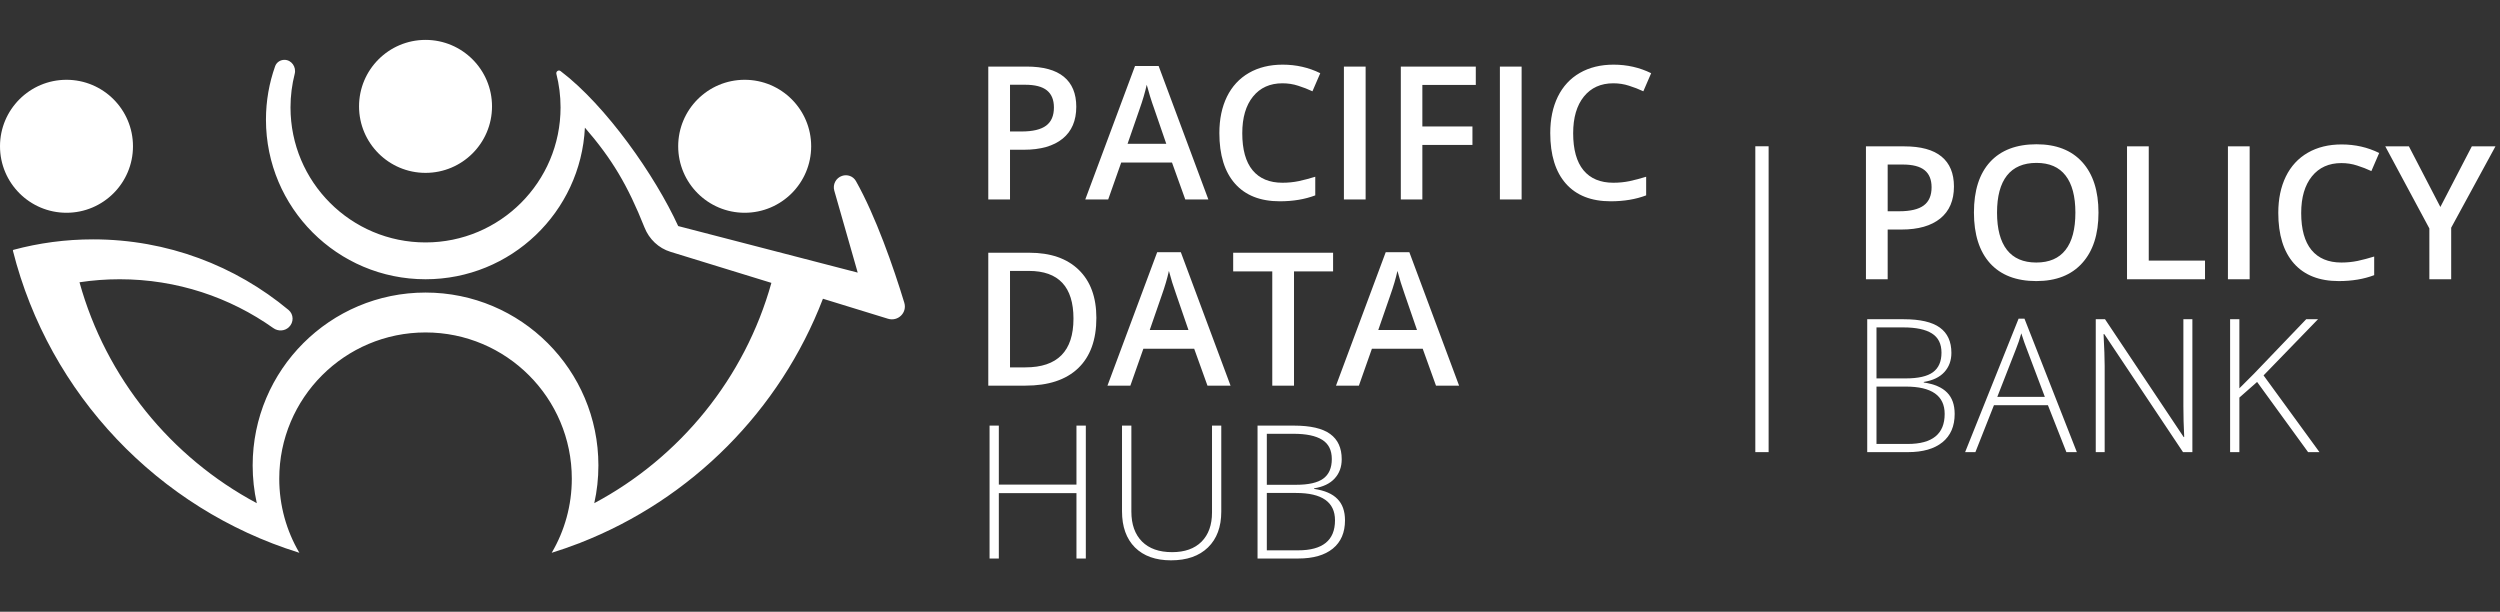 <svg width="188" height="46" viewBox="0 0 188 46" fill="none" xmlns="http://www.w3.org/2000/svg">
<rect x="0" y="0" width="188" height="46" fill="#333333" stroke="none"/>
<path d="M32 13C34.761 13 37 10.761 37 8C37 5.239 34.761 3 32 3C29.239 3 27 5.239 27 8C27 10.761 29.239 13 32 13Z" fill="white"/>
<path d="M20 9C20 15.627 25.373 21 32 21C38.427 21 43.673 15.948 43.985 9.599C46.024 11.955 47.202 13.929 48.469 17.113C48.815 17.982 49.524 18.661 50.418 18.936L58.009 21.272C56.01 28.44 51.127 34.405 44.689 37.839C44.893 36.925 45 35.975 45 35C45 27.82 39.18 22 32 22C24.82 22 19 27.82 19 35C19 35.975 19.107 36.925 19.311 37.839C12.86 34.398 7.97 28.415 5.978 21.227C6.964 21.077 7.973 21 9 21C13.306 21 17.293 22.36 20.557 24.675C20.916 24.93 21.407 24.906 21.726 24.602C22.103 24.244 22.096 23.639 21.696 23.307C17.711 19.993 12.588 18 7 18C4.928 18 2.919 18.274 1.009 18.788C0.979 18.796 0.962 18.829 0.972 18.858C3.697 29.652 11.906 38.263 22.462 41.554L22.514 41.573L22.512 41.57L22.518 41.572L22.499 41.547C21.546 39.918 21 38.023 21 36C21 29.925 25.925 25 32 25C38.075 25 43 29.925 43 36C43 38.023 42.454 39.919 41.501 41.547C41.501 41.548 41.501 41.548 41.502 41.548L41.485 41.571C42.167 41.359 42.84 41.126 43.503 40.87L43.623 40.83L43.626 40.822C52.001 37.555 58.662 30.861 61.885 22.465L66.775 23.969C67.525 24.2 68.231 23.517 68.003 22.765C67.198 20.113 65.845 16.234 64.364 13.613C64.158 13.249 63.72 13.093 63.323 13.226C62.863 13.379 62.605 13.868 62.738 14.334L64.5 20.5L51 17C49.28 13.243 45.594 7.95 42.151 5.342C41.999 5.226 41.793 5.377 41.84 5.561C42.045 6.366 42.154 7.209 42.154 8.077C42.154 13.685 37.608 18.231 32 18.231C26.392 18.231 21.846 13.685 21.846 8.077C21.846 7.206 21.956 6.361 22.162 5.554C22.294 5.036 21.923 4.5 21.388 4.5C21.076 4.5 20.794 4.688 20.689 4.982C20.243 6.238 20 7.591 20 9Z" fill="white"/>
<path d="M10 11C10 13.761 7.761 16 5 16C2.239 16 0 13.761 0 11C0 8.239 2.239 6 5 6C7.761 6 10 8.239 10 11Z" fill="white"/>
<path d="M61 11C61 13.761 58.761 16 56 16C53.239 16 51 13.761 51 11C51 8.239 53.239 6 56 6C58.761 6 61 8.239 61 11Z" fill="white"/>
<path d="M80.936 8.027C80.936 9.071 80.595 9.871 79.911 10.427C79.228 10.983 78.255 11.261 76.992 11.261H75.953V15H74.319V5.006H77.197C78.446 5.006 79.38 5.261 80 5.771C80.624 6.282 80.936 7.034 80.936 8.027ZM75.953 9.887H76.821C77.66 9.887 78.275 9.741 78.667 9.449C79.059 9.158 79.255 8.702 79.255 8.082C79.255 7.508 79.079 7.079 78.728 6.797C78.378 6.514 77.831 6.373 77.088 6.373H75.953V9.887ZM89.133 15L88.135 12.225H84.314L83.336 15H81.613L85.353 4.965H87.13L90.869 15H89.133ZM87.704 10.816L86.768 8.096C86.699 7.913 86.603 7.626 86.481 7.234C86.362 6.842 86.28 6.555 86.234 6.373C86.111 6.934 85.931 7.547 85.694 8.212L84.792 10.816H87.704ZM96.44 6.264C95.502 6.264 94.763 6.596 94.226 7.262C93.688 7.927 93.419 8.845 93.419 10.017C93.419 11.242 93.676 12.17 94.191 12.799C94.711 13.428 95.461 13.742 96.44 13.742C96.864 13.742 97.274 13.701 97.671 13.619C98.067 13.533 98.48 13.423 98.908 13.291V14.692C98.124 14.989 97.236 15.137 96.242 15.137C94.779 15.137 93.656 14.695 92.872 13.81C92.088 12.922 91.696 11.653 91.696 10.003C91.696 8.964 91.885 8.055 92.264 7.275C92.647 6.496 93.198 5.899 93.918 5.484C94.638 5.07 95.483 4.862 96.454 4.862C97.475 4.862 98.418 5.077 99.284 5.505L98.696 6.865C98.359 6.706 98.001 6.567 97.623 6.448C97.249 6.325 96.855 6.264 96.44 6.264ZM101.062 15V5.006H102.695V15H101.062ZM106.961 15H105.341V5.006H110.98V6.387H106.961V9.511H110.728V10.898H106.961V15ZM112.792 15V5.006H114.426V15H112.792ZM121.323 6.264C120.384 6.264 119.646 6.596 119.108 7.262C118.571 7.927 118.302 8.845 118.302 10.017C118.302 11.242 118.559 12.17 119.074 12.799C119.594 13.428 120.343 13.742 121.323 13.742C121.747 13.742 122.157 13.701 122.554 13.619C122.95 13.533 123.363 13.423 123.791 13.291V14.692C123.007 14.989 122.118 15.137 121.125 15.137C119.662 15.137 118.539 14.695 117.755 13.81C116.971 12.922 116.579 11.653 116.579 10.003C116.579 8.964 116.768 8.055 117.146 7.275C117.529 6.496 118.081 5.899 118.801 5.484C119.521 5.07 120.366 4.862 121.337 4.862C122.358 4.862 123.301 5.077 124.167 5.505L123.579 6.865C123.242 6.706 122.884 6.567 122.506 6.448C122.132 6.325 121.738 6.264 121.323 6.264Z" fill="white"/>
<path d="M82.447 23.907C82.447 25.557 81.989 26.819 81.073 27.694C80.157 28.565 78.838 29 77.115 29H74.319V19.006H77.409C79 19.006 80.237 19.434 81.121 20.291C82.005 21.148 82.447 22.353 82.447 23.907ZM80.725 23.962C80.725 21.569 79.606 20.373 77.368 20.373H75.953V27.626H77.115C79.522 27.626 80.725 26.405 80.725 23.962ZM90.801 29L89.803 26.225H85.981L85.004 29H83.281L87.02 18.965H88.798L92.537 29H90.801ZM89.372 24.816L88.436 22.096C88.367 21.913 88.272 21.626 88.148 21.234C88.03 20.842 87.948 20.555 87.902 20.373C87.779 20.934 87.599 21.547 87.362 22.212L86.46 24.816H89.372ZM97.309 29H95.675V20.407H92.735V19.006H100.248V20.407H97.309V29ZM107.986 29L106.988 26.225H103.167L102.189 29H100.467L104.206 18.965H105.983L109.723 29H107.986ZM106.558 24.816L105.621 22.096C105.553 21.913 105.457 21.626 105.334 21.234C105.215 20.842 105.133 20.555 105.088 20.373C104.965 20.934 104.785 21.547 104.548 22.212L103.646 24.816H106.558Z" fill="white"/>
<path d="M81.654 42H80.95V37.085H75.112V42H74.415V32.006H75.112V36.442H80.95V32.006H81.654V42ZM91.84 32.006V38.473C91.84 39.621 91.507 40.519 90.842 41.166C90.176 41.813 89.249 42.137 88.06 42.137C86.902 42.137 85.997 41.813 85.346 41.166C84.699 40.514 84.375 39.607 84.375 38.445V32.006H85.079V38.473C85.079 39.434 85.346 40.184 85.879 40.722C86.412 41.255 87.166 41.522 88.142 41.522C89.094 41.522 89.832 41.259 90.356 40.735C90.88 40.207 91.143 39.475 91.143 38.541V32.006H91.84ZM94.567 32.006H97.309C98.544 32.006 99.451 32.215 100.029 32.635C100.608 33.054 100.897 33.688 100.897 34.535C100.897 35.114 100.72 35.597 100.364 35.984C100.013 36.367 99.498 36.613 98.819 36.723V36.764C99.617 36.882 100.202 37.135 100.576 37.523C100.954 37.905 101.144 38.441 101.144 39.129C101.144 40.05 100.838 40.758 100.228 41.255C99.617 41.752 98.751 42 97.63 42H94.567V32.006ZM95.265 36.456H97.466C98.405 36.456 99.086 36.301 99.51 35.991C99.938 35.677 100.152 35.187 100.152 34.522C100.152 33.856 99.911 33.373 99.428 33.072C98.949 32.772 98.234 32.621 97.281 32.621H95.265V36.456ZM95.265 37.071V41.385H97.616C99.466 41.385 100.392 40.633 100.392 39.129C100.392 37.757 99.416 37.071 97.466 37.071H95.265Z" fill="white"/>
<path d="M146.937 14.027C146.937 15.071 146.595 15.871 145.911 16.427C145.228 16.983 144.255 17.261 142.992 17.261H141.953V21H140.319V11.006H143.197C144.446 11.006 145.38 11.261 146 11.771C146.624 12.282 146.937 13.034 146.937 14.027ZM141.953 15.887H142.821C143.66 15.887 144.275 15.741 144.667 15.449C145.059 15.158 145.255 14.702 145.255 14.082C145.255 13.508 145.079 13.079 144.729 12.797C144.378 12.514 143.831 12.373 143.088 12.373H141.953V15.887ZM157.806 15.989C157.806 17.616 157.398 18.881 156.582 19.783C155.771 20.686 154.62 21.137 153.13 21.137C151.621 21.137 150.462 20.69 149.65 19.797C148.844 18.899 148.44 17.625 148.44 15.976C148.44 14.326 148.846 13.059 149.657 12.175C150.473 11.291 151.635 10.849 153.144 10.849C154.629 10.849 155.778 11.297 156.589 12.195C157.4 13.093 157.806 14.358 157.806 15.989ZM150.177 15.989C150.177 17.22 150.425 18.154 150.922 18.792C151.419 19.425 152.155 19.742 153.13 19.742C154.101 19.742 154.832 19.428 155.324 18.799C155.821 18.17 156.069 17.233 156.069 15.989C156.069 14.763 155.823 13.834 155.331 13.2C154.843 12.567 154.114 12.25 153.144 12.25C152.164 12.25 151.423 12.567 150.922 13.2C150.425 13.834 150.177 14.763 150.177 15.989ZM159.952 21V11.006H161.586V19.599H165.817V21H159.952ZM167.54 21V11.006H169.174V21H167.54ZM176.071 12.264C175.132 12.264 174.394 12.596 173.856 13.262C173.319 13.927 173.05 14.845 173.05 16.017C173.05 17.242 173.307 18.17 173.822 18.799C174.342 19.428 175.091 19.742 176.071 19.742C176.495 19.742 176.905 19.701 177.302 19.619C177.698 19.533 178.111 19.423 178.539 19.291V20.692C177.755 20.989 176.867 21.137 175.873 21.137C174.41 21.137 173.287 20.695 172.503 19.811C171.719 18.922 171.327 17.653 171.327 16.003C171.327 14.964 171.516 14.055 171.895 13.275C172.277 12.496 172.829 11.899 173.549 11.484C174.269 11.07 175.114 10.862 176.085 10.862C177.106 10.862 178.049 11.076 178.915 11.505L178.327 12.865C177.99 12.706 177.632 12.567 177.254 12.448C176.88 12.325 176.486 12.264 176.071 12.264ZM183.516 15.565L185.881 11.006H187.658L184.329 17.124V21H182.688V17.179L179.373 11.006H181.15L183.516 15.565Z" fill="white"/>
<path d="M140.415 24.006H143.156C144.391 24.006 145.298 24.215 145.877 24.635C146.456 25.054 146.745 25.688 146.745 26.535C146.745 27.114 146.567 27.597 146.212 27.984C145.861 28.367 145.346 28.613 144.667 28.723V28.764C145.465 28.882 146.05 29.135 146.424 29.523C146.802 29.905 146.991 30.441 146.991 31.129C146.991 32.05 146.686 32.758 146.075 33.255C145.465 33.752 144.599 34 143.478 34H140.415V24.006ZM141.112 28.456H143.313C144.252 28.456 144.934 28.301 145.357 27.991C145.786 27.677 146 27.187 146 26.521C146 25.856 145.758 25.373 145.275 25.072C144.797 24.771 144.081 24.621 143.129 24.621H141.112V28.456ZM141.112 29.071V33.385H143.464C145.314 33.385 146.239 32.633 146.239 31.129C146.239 29.757 145.264 29.071 143.313 29.071H141.112ZM154.005 30.473H149.944L148.55 34H147.777L151.797 23.965H152.241L156.179 34H155.393L154.005 30.473ZM150.197 29.844H153.772L152.412 26.241C152.298 25.959 152.161 25.567 152.002 25.065C151.879 25.503 151.744 25.899 151.599 26.255L150.197 29.844ZM164.867 34H164.163L158.243 25.127H158.188C158.243 26.184 158.271 26.982 158.271 27.52V34H157.601V24.006H158.298L164.211 32.865H164.252C164.211 32.045 164.19 31.266 164.19 30.527V24.006H164.867V34ZM174.424 34H173.569L169.734 28.723L168.401 29.898V34H167.704V24.006H168.401V29.201L169.509 28.094L173.426 24.006H174.314L170.22 28.23L174.424 34Z" fill="white"/>
<rect x="132" y="11" width="1" height="23" fill="white"/>
</svg>
